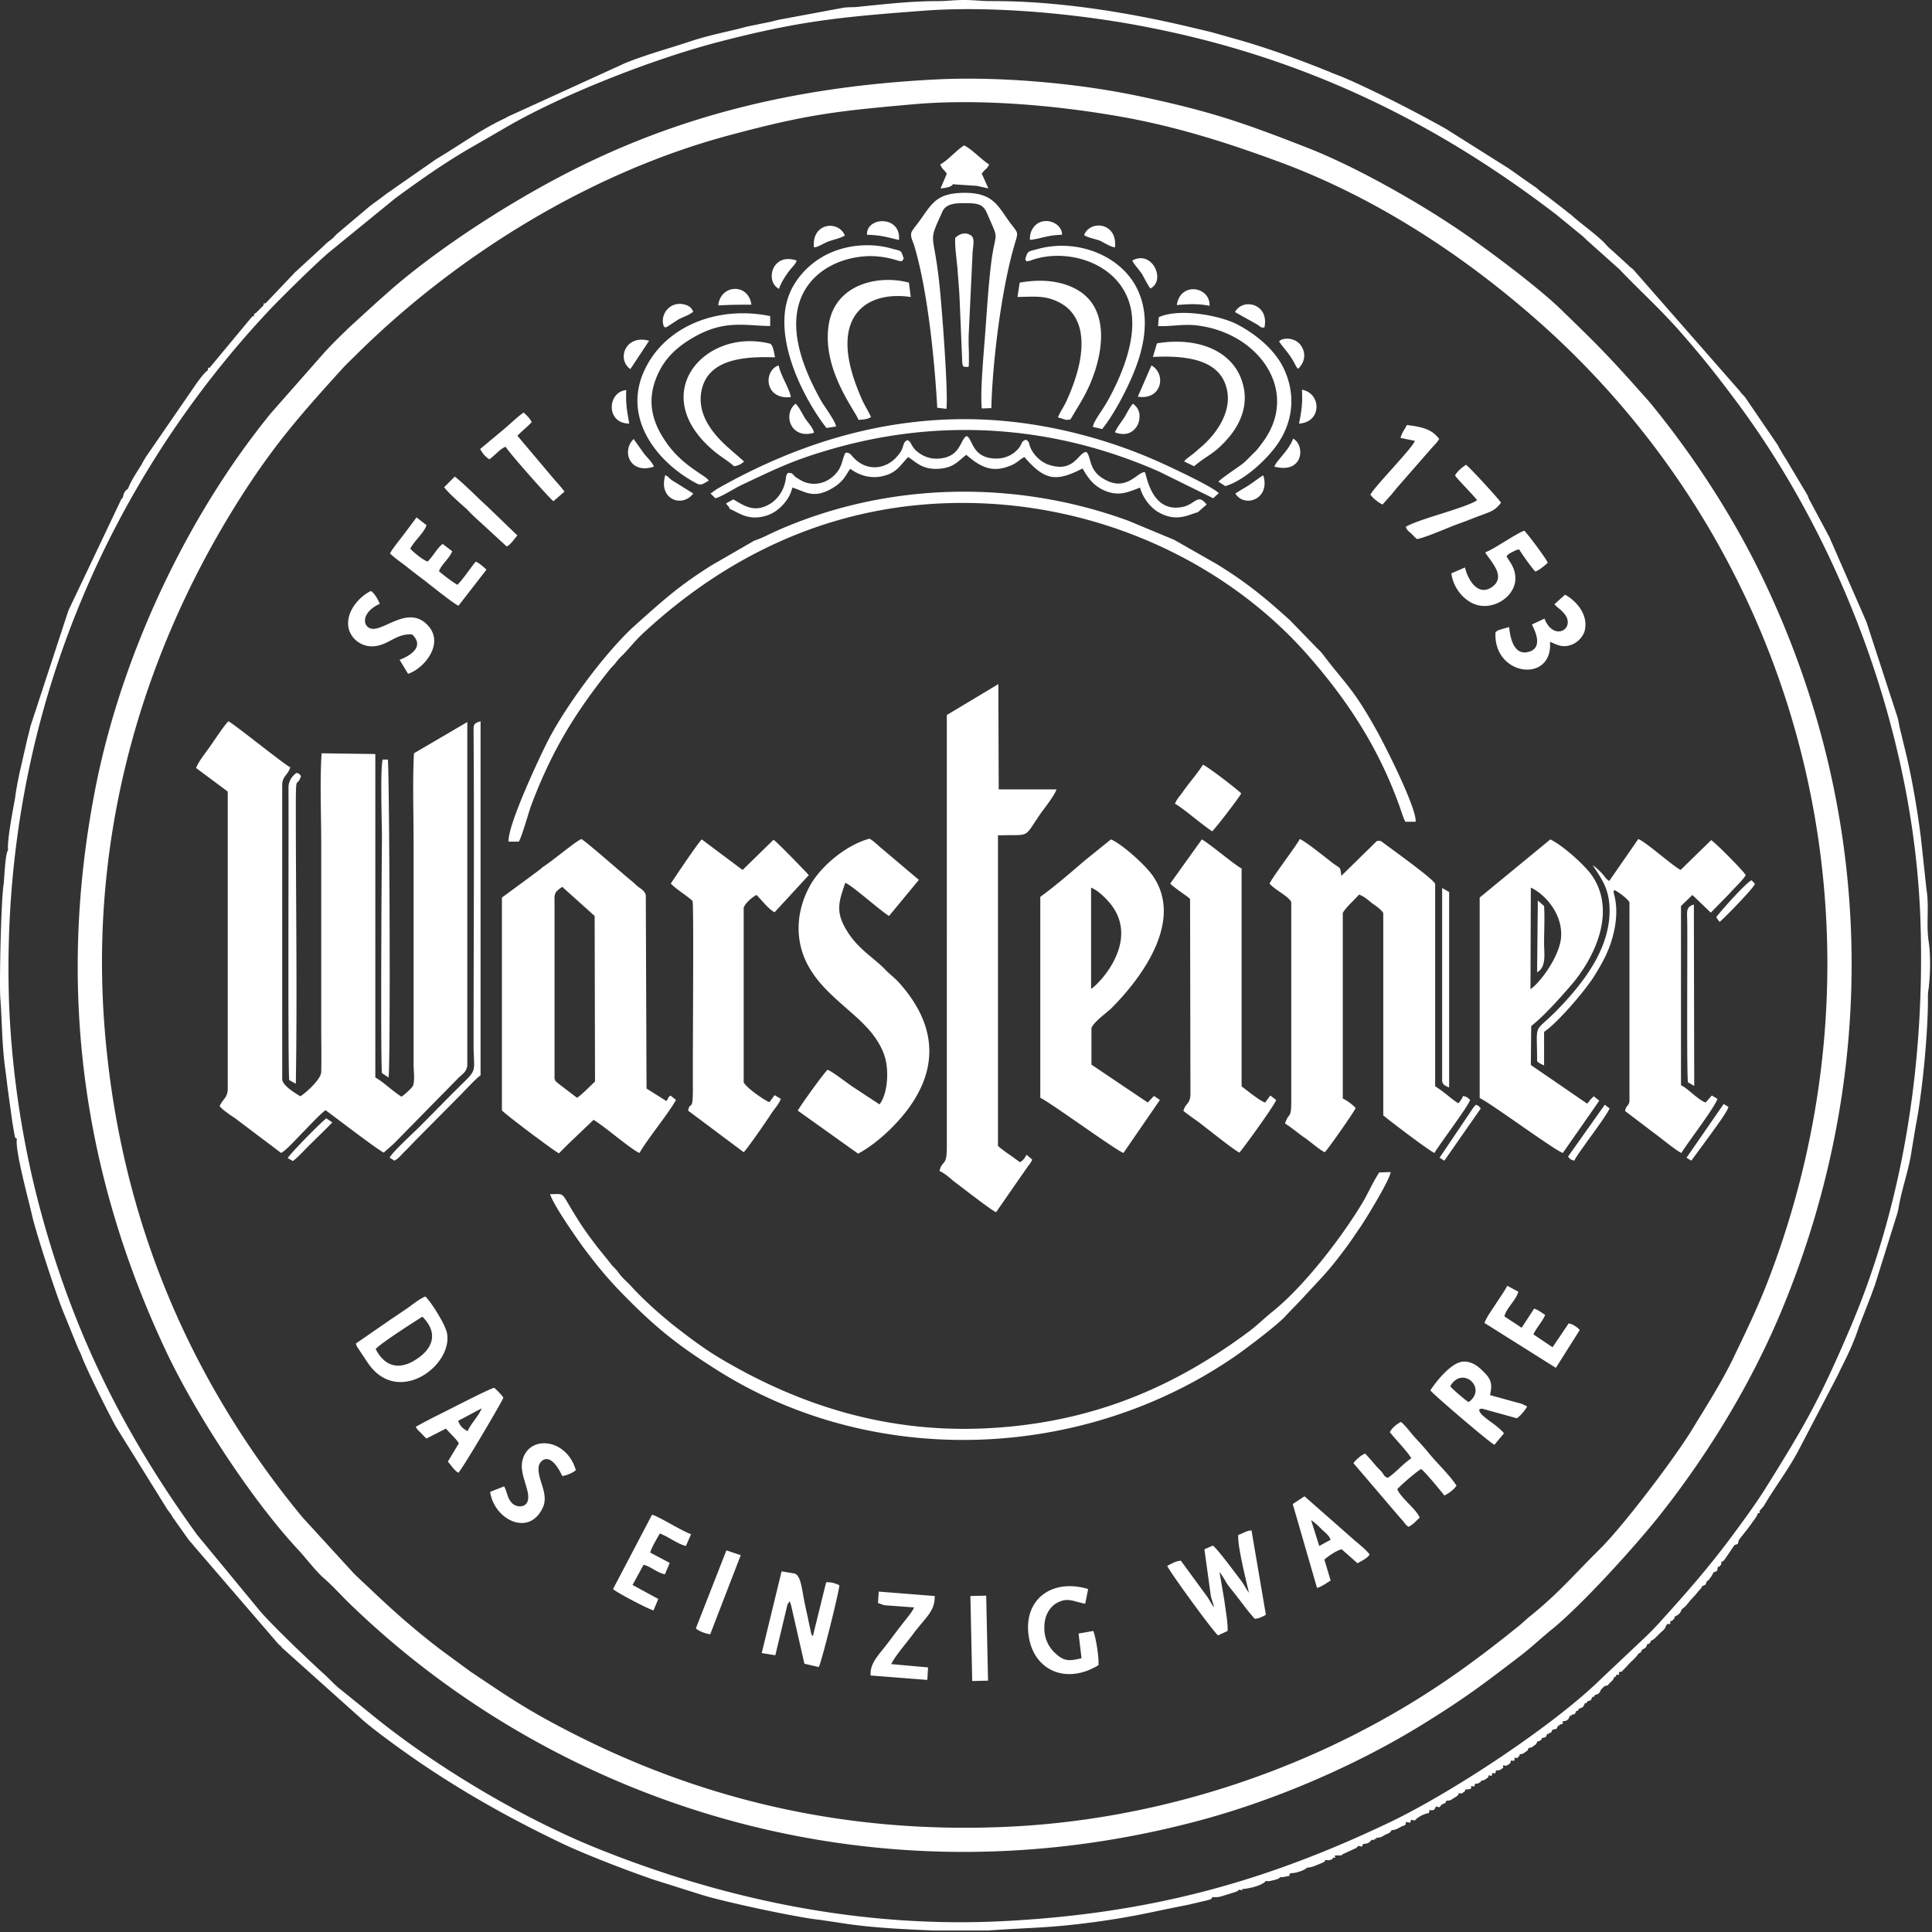 <svg xmlns="http://www.w3.org/2000/svg" viewBox="0 0 525 525" height="525" width="525"><rect x="0" y="0" width="525" height="525" fill="#333333" stroke="none"/><path fill-rule="evenodd" fill="#fff" d="M261.889 0c3 0 4.6.3 7.4.3 17.7-.1 37.1 3 54.3 7.1 2.1.5 4.3 1 6.2 1.5l6 1.7c7.9 2.2 15.6 5 23.2 8 1.1.5 1.9.7 2.9 1.2l2.6 1c1 .4 1.8.8 2.8 1.2 8.8 4 17.2 8.3 25.6 13l16.5 10.4c1.7 1.1 3 2.1 4.6 3.2l3.6 2.5c.5.4.4.4.9.8.8.6 1.5 1.1 2.3 1.7l4.4 3.4c.5.4.6.5 1.1.9.5.4.4.2.9.7 2.8 2.5 5.9 4.6 8.6 7.2.7.7 1.2 1.4 2 2l4.6 4.2.5.5c.4.3.4.3.9.7l29 33.1c.23.346.447.589.665.819l.264.276c.267.281.548.597.87 1.105l8.6 12.6c.2.5.4.8.7 1.3.5.9.8 1.4 1.4 2.3l5.9 9.9c.2.5.3.9.6 1.4l5.4 10.1c.2.5.3.8.6 1.4l9.4 21.5 8.5 26.1c.3 1.2.4 2.2.7 3.3l1.5 6.2c1.7 7 3.2 15.9 4.1 23.1l1.5 13.9c.8 4.8-.1 9.3.6 14.2.5 3.2.5 8 .1 11.8-.034.494-.082.839-.13 1.157l-.046.314c-.067.472-.123.976-.123 1.929.1 9-1.5 25.9-3.3 34.9l-1.1 6.6c-.7 5.2-2.8 10.8-3.6 15.9-.3 1.5-.5 1.9-.9 3.2l-5.5 17.6c-.4 1-.7 1.9-1.1 3l-3.2 8.2c-1.2 3.7-2.8 7.3-4.6 10.8-.5 1-.8 1.7-1.3 2.7l-10.6 20.3c-2.6 4.9-6 9.4-8.9 14.2-.5.8-.2.5-.8 1.2l-.6.7c-.1 0-.1.1-.2.2-.096.528-.008.664.01.685-.009-.006-.114-.073-.51.015-.4 1.2-.8 1.4-2 3.2-.3.4-.4.5-.6.8l-2.6 3.3c-.3 1.4-.1.9-1.2 1.4l-2.5 3.7c-.2.2 0 .1-.4.5-.5.4-.2.1-.6.3-.2 1.2.2.4-.4 1.1-.4.5-.2.1-.6.3-.2 1.3 0 1-1.2 1.5-.2.5-.1.3-.4.8-.1.2-.3.5-.4.6-.6.8-.2.5-1 1-.3 1-.2.9-1.2 1.3-.6 1.1-.7.9-1.4 1.8s-.7.8-1.4 1.6c-1.2 1.2-1.3 1.9-2.8 2.9-.4 1.2-.9 1.5-1.9 2-.2.5.3.1-.4.8l-.11.11c-.643.632-.215.1-.69.29v.8h-.7l-.4.3c-.3 1.2-1.1 1.6-1.9 2.4l-1 1c-.8.7-.4.4-1.3.9-.2.5.1.1-.3.6-.5.5-.1.1-.6.2-.5 1.2-.4 1-1.5 1.6-.2.6.1 0-.3.6-.4.5-.2.2-.6.4-.7 1.1-1.6 1.8-2.6 2.8-.5.6-.8.9-1.3 1.4-.8.8-.4.7-1.5.9l.1.7h-.8c-.1.7.1.4-.5.6-.4.9-.5.9-1.2 1.6-.6.6-.469.637-.872.745l-.193.049c-.113.027-.255.061-.435.106l-.9.9c-.5 1-.5 1.2-1.7 1.5-.7 1.2-.1.4-.7.5-.4 1-.2.9-1.3 1.2-.256.384-.348.563-.378.633l-.007.015c.01-.057-.004-.169-.238-.156l-.077.008c-.4.9-.4 1.2-1.6 1.5-.5.9-.3.5-.7.6-.6 1-.1.8-1.4 1.1.1.5.1.4-.3.1-.4.9-.6 1.6-1.9 1.6l-.1.1c-.3.6.4.5-.3.7l-.7.2c0 .5.1.4-.3.2-.5 1 0 .8-1.4 1.1l-.2.2c-.5.9 0 .5-1 .8 0 .4.1.4-.3.1-.6 1.1-.1.9-1.5 1.2-.2.5.2.2-.5.7-.5.3-.3.1-.7.2-.5.9-.1.6-1 1.2-.5.4-.6.5-1.4.6-.4.8 0 .5-.9 1.1-.1.1-.4.3-.6.4-.5.2-.1.1-.9.2-.2.3.2.3-.5.8-.4.3.5.4-.9.1-.1.6.2.4-.2.9l-.8-.1c-.2.5.1.6-.7 1.1-.7.5-.7.3-1.4.2-.3 1.1.7.1-.6 1.1-.5.3-.9.3-1.4.3 0 .2 0 .5-.2.8l-.8-.1c0 .2 0 .5-.2.8l-.7-.2c-.4.8.1.4-.8 1-.8.5-.4.3-1.3.5-.3.4.4 0-.6.6-.8.4 0 .1-1 .2l-.3.8-.8-.2c-.1.6.2.4-.2.8-.9.2-.5.1-1.4.2-.2.4.2.3-.6.8-.5.4-.4.2-1.2.2-.2.7 0 .3-.5.8l-.014.01-.1.065a10.5 10.5 0 0 1-.686.425c-1 .6-.9.7-2 .7-.6 1.4-.8.2-1.9 1.8l-1-.2c-.5 1.1-.4 1-1.8 1-.1.6.2.3-.2.8-1.3.2-3 1.1-3.7 2l-1.1-.2c0 .1 0 .5-.2.8l-1.1-.2c-.1.2-.1.7-.3.9-1.6.4-2 1.3-3.6 1.3-.7 1-.6.7-1.8 1.3-1.1.6-1 .7-2.4.8-.3.4.9.3-.5.3-.3.4.5.5-.7.2a2.522 2.522 0 0 0-.28.307l-.026.039c-.024.034-.063.07-.294.254-.1.1-.1.2-.2.2 0 0-.1.1-.2.1-.5.2-.6.2-1.4.3l-.3.7-1-.2c-.5.6 0 .1-.6.6l-3.5 1.6c-.3.2-.2.2-.6.4h-1.6c-.222.519.378.598.136.604h-.1c-.107 0-.277-.004-.536-.004-.2.2 0 .4-.8.6-.7.2-.6.1-1.3 0-.3.4.1.4-1.1.9-1.3.5-2.6 1.2-3.9 1.2-.3.3 0 .1-.5.4-1 .6-2.9 1.2-4.1 1.1l-.3.8c-1.3.1-.9.3-2.4.3-.2.2 0 .1-.7.5l-1 .3c-1 .2-1.3.4-2.2.2-.9 1.3-4.9 2.2-6.4 2.2-.2.3.7.5-.9.2-.4.4-.2.3-.9.6l-2.6.8c-1.2.4-2.3.8-3.7.6-.5.7-.1.5-1.5.9l-5.1 1.2c-10.3 2-14.4 3.2-25.5 4.7-12.7 1.7-16.4 1.4-28.9 2.3h-14.5c-7.5-.3-16.2-.7-23.8-1.8l-7.3-1.1c-5.7-.5-26.6-5-32.2-6.8l-13-4.1c-6.5-2.2-18.5-6.8-24.8-9.8-12.4-5.9-24.4-12.5-35.9-20.1-4.9-3.2-14-9.7-18.2-13.3l-22.1-19.8c-.4-.5-.5-.6-1-1l-23-26.7c-.6-.8-1.2-1.3-1.8-2.2l-3.6-5.1c-.5-.6-.4-.7-.9-1.4-.4-.5-.5-.7-.9-1.2l-14.1-22.7c-2.5-4.7-7.1-13.8-9.1-18.7-.4-1.2-.8-1.7-1.3-3l-3.7-9.1c-2.1-5-7.5-21.8-8.5-26.1-1-4.5-4.8-18.2-4.2-21.2-.5-.3-.4.3-.8-1.9-.2-1.1-.2-1.3-.4-2.3l-1.3-9.4c-.2-1.7-.4-3.4-.6-4.8-1-7.2-.9-13.1-1.4-19.7-.059-.797-.087-2.305-.089-4.247v-.858c.007-2.648.055-5.948.136-9.31l.028-1.123c.175-6.737.475-13.462.825-15.462.2-1.6.4-8.3 1.2-9.3-.3-2.7 1.4-11.3 1.9-14.1.3-2.4.7-4.3 1.2-6.8l2.2-9.6c.3-1.1.5-1.9.8-3.2l10.3-31.4 14.4-30.3c.1-.1.2-.1.2-.2l.2-.2c.2-1.2.5-1.8 1.4-2.4.9-2.4 2.5-4.6 3.7-6.6.4-.8.7-1.3 1.2-2.1l13.7-19.9c.9-1.2 2-2.8 3.1-3.6.096-.528.007-.664-.01-.685.008.006.114.073.51-.015l11.3-13.6c.5-.5.1-.3.7-.4.3-.9-.5-.2.6-.9l2-2c.2-.9-.3-.4.6-.6l7.7-8.1c.2-.3.2-.2.5-.5l7.5-6.9c1-1 1.2-1.1 2.2-1.9.8-.6 1.1-1.2 1.9-1.8l8.3-7c1.5-1.2 2.9-2.1 4.4-3.3.9-.7 1.5-1 2.4-1.7l11.5-8c1.794-1.059 3.562-2.178 5.327-3.307l2.118-1.356c3.533-2.258 7.09-4.472 10.855-6.237.6-.3.6-.3 1.1-.6l32-14.6c5.7-2.3 11.7-3.9 17.4-5.8 5.7-1.9 10.6-2.7 15.7-4.1l6.4-1.3c.8-.2 1.8-.5 3-.7l16.7-3.1c1.4-.2 2.2-.1 3.5-.2 7-.7 14.7-1.6 21.8-1.6 3 0 4.6-.3 7.4-.3zm49.5 7.3c-18-3.5-41.4-5.8-60.2-4.4-22.8 1.7-34.1 2.8-56.3 8.6-17.9 4.7-42.6 14.4-57.9 23.4l-10.2 5.9c-6.8 4-13.4 8.7-19.4 13.1l-17.9 14.6c-1.779 1.498-4.807 4.354-7.852 7.318l-.83.81c-3.178 3.107-6.252 6.208-7.818 7.872-39.5 42.1-73.5 106.6-70.5 188.7.8 19.4 3.9 38.8 8.7 56.4 9.1 33.5 22.9 60.6 42.4 87.5l16.5 20c3.3 4.1 14.4 14.6 18.4 18.2.31.289.617.588.922.89l.912.91c.76.754 1.532 1.489 2.366 2.1l8.9 7.2c16.9 13.7 40.6 27.9 61.5 36.2 32.8 13.1 70.3 21.6 110.5 19.4 38.7-2.1 69.5-10.4 103.4-26.5 17-8 45.2-26.6 58.1-39.3l12.4-11.7c1.5-1.5 2.7-2.7 4.1-4.3 6.7-7.4 12.4-13.9 18.4-21.9 3.2-4.3 7.4-10 10.1-14.4 10.5-16.8 14.5-23.9 22.5-42.6 14-32.6 20.5-70.6 19.3-110.2-1.5-51.7-22-105-51.1-143.4-5.4-7.2-8.9-11.5-14.6-18-6.1-6.8-10.6-10.7-16.1-16.5l-8.5-7.6c-.8-.7-1.2-1.2-2.1-1.9l-6.6-5.4c-33.3-25.5-69-42.8-111.5-51zm-57.3 14.3c17.5-.9 38.7 1 55.3 4.5 19.4 4.1 28.1 7.1 46 14.1 12.5 4.9 28.3 13.8 39.3 21.1 6.9 4.5 23 16.4 29.7 23 9.7 9.4 12.9 12.6 22.2 23.1 1.3 1.4 2.2 2.5 3.4 4 11.1 13.8 21.4 29.8 29.1 45.9 30.2 62.9 32 133.5 5.3 198.2-8.5 20.6-20.5 40.1-33.8 56.8-6.4 8-20.9 24.1-29.3 30.8-.84.69-1.644 1.38-2.44 2.07l-1.585 1.38c-1.325 1.15-2.675 2.3-4.175 3.45-10.2 7.8-14.9 11.4-26.7 18.7-18.5 11.4-41.6 21.3-63.5 26.8-88.7 22.6-172.4-6.5-226.9-58.8-3.1-2.9-4.7-4.9-7.6-7.5-2.5-2.1-4.9-5.4-7.2-7.9-12.9-13.8-28.3-37.6-36.1-54.2-22.5-47.8-29.7-98.4-19.3-152.2 6.9-35.9 24.6-74.2 47.9-102.7l14-15.9c2.5-2.8 4.8-5 7.5-7.6l7.9-7.2c1.4-1.2 2.6-2.3 4.1-3.6 14.1-12 33.7-24.4 50.1-32.5 30.5-15.1 61.9-22 96.8-23.8zm49.3 9.9c-16.9-2.9-37.2-4.7-54.8-3.2-21.5 1.9-29.3 2.8-50.2 8.4-37.9 10.1-74.2 32.6-101.5 59.6-1.3 1.3-2.5 2.4-3.7 3.7-11.6 12.8-19 21.1-28.9 36.9-25.3 40.5-39.4 88.3-36.1 139.2 3.5 52.6 22.4 97.8 53.9 136.1l14 15.3c1.3 1.3 2.4 2.3 3.8 3.6 6.7 6.4 12.2 11.3 19.6 17l8.3 6.1c10.3 6.9 15.3 10.4 27.4 16.6 36.5 18.7 76.3 27.9 120.7 25.5 34.2-1.9 65.9-11.6 92.1-24.9 17.1-8.7 30-17.7 43.9-28.9 1.5-1.1 2.6-2.3 4-3.4 7.7-6.2 12-11.4 18.8-18.1 6.5-6.4 20.8-25.3 25.4-33 3.6-5.9 7.5-12 10.7-18.5 3.3-6.9 6.3-13 9.2-20.3 35.9-91.8 12.3-194-59.2-259.4-20.7-18.8-45.1-35.2-71.8-45.3-14.5-5.4-29.2-10.2-45.6-13zm-35.4 402.1l.5 23.1-4.3.1-.5-23.1 4.3-.1zm-29.2-1.1l15.2 1.2c.1 3.9-2.1 5.5-5.4 9.7-1.7 2.4-5.4 6.6-6.4 8.8l10 .9-.2 3.4-15.4-1.2c-.3-3.6 2.6-5.9 5.4-9.8 1.2-1.6 2.1-2.8 3.2-4.2 1-1.3 2.6-3.1 3.2-4.5l-8.1-.6-1.7-.6.1-1.6.1-1.5zm40.8 12.4c-1.7-10.1 6.1-16.1 16.1-13.1l-.8 4c-3.3-.6-4.8-1.9-7.9-.1-1.8 1.1-3.2 3.4-3.2 6.4-.1 3 1.1 5.3 2.7 6.9 2.5 2.4 3.8 2.5 7.4 1.6l-.8-6.7 4-.7c.7 1.7 1.6 7.3 1.4 9.3-8.7 5.3-17.4 1.5-18.9-7.6zm-67.2-17.9l3.6.6c1.8.8 1.9 4.6 2.8 8.6.3 1.5.6 2.7.9 4.2l.7 3.3c.236.71.263.755.307.756h.023c.03 0 .074.017.17.144l3.6-14.6c1-.2 2.8.3 3.6.8-.05.937-1.242 6.081-2.522 11.187l-.214.85c-1.25 4.947-2.529 9.636-2.864 10.163l-3.9-.9-3.6-15.8-.4-1.2-.6.9-3.3 13.8-3.7-.6 5.4-22.2zm127.495-11.107l.205.007 3.9 22.9c-.9.5-1.8 1-3 1.1-1.7-1.8-3.3-4.1-4.9-6.1-.8-1.1-1.7-2.1-2.5-3.2-.7-1.1-1.4-2.5-2.2-3.4l1.3 7.6c.3 2.4 1 6.1.9 8.4l-2.6 1.2c-.616-.474-3.655-4.448-6.726-8.638l-.512-.7-.51-.7c-3.048-4.197-5.863-8.246-6.052-8.862 1.2-.6 2.3-1.3 3.7-1.4l6.8 9.3c.8 1 1.5 2.5 2.2 3.4-.2-1.2-.7-2.2-.9-3.4l-1.7-12.4 2.3-1c1.5 1.2 5.8 7.1 7.5 9.3.9 1.1 1.5 2.5 2.3 3.5-.7-3-3.2-12.9-2.9-15.7.32-.107.654-.249.991-.398l.506-.226c.759-.336 1.503-.636 2.103-.576zM197.389 421.3l3.9 1.3-8.3 21.5c-1.3-.2-3-.8-3.9-1.6l8.3-21.2zm-20.2-9.7c2.1.6 7.8 4.3 10.6 5.3l-1.4 3.2c-2.4-.6-4.7-2.5-7.1-3.4-.8 1.5-2.2 3.7-2.6 5.2l5.3 2.8-1.3 3.1c-2.3-.5-3.6-2-5.8-2.6l-3 5.5 7 3.8-1.3 3.1c-1.4-.3-10.3-5-11-5.8zm177.3-5l13.4 11.8c1.5 1.3 3.1 2.5 4.3 4-.6 1-1.9 1.6-3.3 2.4l-4.3-3.8c-1.4.3-3.7 1.9-4.7 2.8l1.7 5.7c-1 .6-2.5 1.7-3.7 2l-6.6-22.8 3.2-2.1zm1.8 6.5l2.2 7 3.1-1.7c-.5-1.3-1.5-1.9-2.5-2.9-.7-.7-1.8-1.8-2.8-2.4zm24.4-26.7c1.2.9 2.6 2.9 3.7 4.1 1.2 1.3 2.6 2.8 3.9 4.4 2.2 2.7 5.7 6 7.5 8.8-.7 1.1-2.1 2.1-3.3 2.7-.9-1.2-5.2-6.4-6.3-7.2-1.1.5-5.8 4.6-6.5 5.5 1.2 2.6 5.1 5.3 6.1 7.7-1.2 1.1-1.6 1.7-3 2.5-1-.6-1.1-1.2-2-2.1-.8-.9-1.2-1.4-1.9-2.2l-11.1-13c.6-.9 2.2-2.3 3.2-2.6 1.1 1.2 1.9 2.1 2.9 3.3.6.7 1 1 1.5 1.6 1 1.2.5 1.1 1.7 1.7 2.2-1.4 4.2-3.9 6.4-5.3-.362-.776-1.527-2.167-2.76-3.579l-.496-.564c-.992-1.125-1.965-2.212-2.544-2.957.5-1.2 2-2.3 3-2.8zm-238.7 10.4c1.7-6.9 11.9-6.1 14.5 2.7-.8.7-2.4 1.4-3.7 1.6-3.4-7.3-6.2-4.1-6.4-2.6-.5 3.5 2.9 7.4 1.1 11.2-3.7 8-13.2 3.3-14.3-4.3l3.8-1.5c.9 1.7.8 3 2 4.4 1.2 1.4 3.8 1.5 4.4-.4.9-2.8-2.4-7.2-1.4-11.1zm-7.7-19.7c.6.5 2 1.9 2.5 2.7-.3 1-10.5 18.3-12.2 20.4-1.1-.5-2-2.1-2.9-3l3-5c-.7-1.2-2.6-2.9-3.5-4l-5.3 2.7c-.6-.5-.8-.8-1.4-1.4-.8-.8-1-.9-1.5-1.7.1-.1.2-.3.2-.2l2.2-1.2c1-.5 1.7-.9 2.7-1.4 1.585-.77 4.605-2.319 7.64-3.849l.758-.381c3.406-1.711 6.681-3.313 7.802-3.67zm263.4-7.1c2.6-.1 4.4 1.7 5.6 2.9 1.9 1.9 2.3 3.2 1.6 6.2l7.6 2.1c.4.1.9.2 1.3.4l1.2.6c-.6 1.1-1.9 2.6-2.8 3.2l-9.4-2.6c-.6 0-.5.1-.8.2-.2 1 1.7 2.3 3 3.3.9.6 3.1 2.3 3.7 3.2l-2.6 3.1c-.592-.247-4.716-3.635-8.801-7.113l-.645-.55c-3.964-3.386-7.714-6.705-7.954-7.137 1.5-2.3 5.7-7.7 9-7.8zm-19.8-51.5c-.1 1.9-6.7 12.7-8 14.6-1.6 2.3-3 4.5-4.7 6.7-4.4 5.9-6.2 7.5-10.7 12.4-1.8 2-3.6 3.7-5.6 5.9-2.8 2.7-9.5 7.8-12.9 10.2-41.3 28.7-98.6 31.2-141.6 3.7-10.9-6.9-16.7-11.7-25.4-20.6-4-4.1-7.1-7.9-10.6-12.6-1.8-2.5-8-11.3-8.9-14.3 4.4 0 2.6-.9 7.3 6.5 1.4 2.3 2.9 4.4 4.5 6.5 1.7 2.3 3.3 4.1 4.9 6.2.5.6.8.8 1.3 1.4.5.5.7 1 1.2 1.5.7.9 2.1 2.1 2.8 2.9 3.2 3.5 7.4 7.3 11.5 10.6 4.1 3.2 8.4 6.5 13.2 9.3 21.2 12.5 44.2 19.7 70.1 18.8 30.2-1.1 53.2-11.5 73.4-26.6 2.2-1.7 4-3.5 6-5.1 8.9-7.1 19.5-21 25.1-30.6 1.2-2.2 2.5-5 4-7.3zm-247 64.2l-6.4 3.4c.5 1.3 1.2 2.1 2.6 2.8.8-2 3-4.1 3.8-6.2zm268.2-1.7c5.2-3.7-1.7-10.1-5-4.3.5.7 4.1 3.8 5 4.3zm-283.5-28.7c1.4 1.3 5.5 7.6 5.9 10.1 1.5 8.9-13.7 20-21.7 7.7l-2.4-3.6c-.6-.8-.5-1-.7-1.4l9.4-6.5c1.7-1.1 3.1-2.1 4.6-3.1 1.7-1.2 3.2-2.5 4.9-3.2zm294-2.9l3 1.6c-.6 2.3-3.2 4.4-3.8 6.7l4.7 3.1 3.4-5.2c1.2.4 2 1.1 3 1.7-.8 1.9-2.4 3.5-3.2 5.3l5.2 3.5 4.4-6.5c1.3.3 2.2 1 3 1.8l-6.5 10.3-19.4-12.2c.5-1.5 2.2-3.8 3.1-5.2 1-1.6 2.2-3.2 3.1-4.9zm-294.8 8.4c-.344.196-3.173 1.986-6.082 3.921l-.623.417c-2.804 1.88-5.521 3.799-5.995 4.462 2.3 4.5 6.2 6.1 11.3 2.6 4.2-2.8 5.8-7 1.4-11.4zm156.5-171.9l.1 28.6h15.7c-.5 1.6-3.1 4.9-4.2 6.4-5 7.2-2.5 5.8-11.7 6.1v84.4c.9.8 1.9 1.5 3 2.3 1 .6 2 1.5 3 2.1.9-.5 1.2-1.1 1.8-2l1.5 1.3c-.3.7-.1.3-.6 1.1l-.6.8-3.7 5.3c-1.7 2.5-3.2 4.6-4.9 7.1-1.2-.4-9.2-6.7-11.5-8.4-1.2-1-2.5-2.2-3.9-2.8.8-3.2 2-1 2-6.5V194.3l14-8.4zm-182.6 118l1.6 1.1c-1.7 1.8-3.5 3.5-5.3 5.3-1.5 1.4-4 4.2-5.4 5.2l-1.4-.8c.325-.604 2.417-2.867 4.656-5.169l.519-.531.52-.528c2.245-2.275 4.387-4.34 4.805-4.572zm347.4-3.7l1.3 1c-.451 1.082-2.265 3.67-4.203 6.368l-.762 1.058c-2.119 2.939-4.194 5.794-4.635 6.774-1.2-.4-1-.3-1.7-1.1l10-14.1zM130.589 196v96.2c-1.6 1.2-4.1 4-5.7 5.6l-11.7 11.8c-1.2 1.2-1.8 1.9-2.8 2.9-1.4 1.3-1.9 2.2-3.2 2.9l-1.3-.8c.7-1.6 7.1-7.3 8.7-9 3-3 5.8-5.9 8.8-8.9 6.6-6.6 5.4-4.4 5.3-12.4 0-28.2.2-57.1 0-85.2v-.39c-.004-1.849.025-2.148 1.9-2.71zm337.8 104l1.3.8c-.4 1.5-3.7 5.8-4.8 7.4l-5.3 7.2-1.3-.8 10.1-14.6zm-67.3.2c.9.4.7.3 1.3 1l-9.9 14.2-1.3-.8 9.1-13.5c.1-.1.2-.3.3-.4.4-.5.2-.2.5-.5zm-164.8-72.3c1.4.8 2.3 1.9 3.6 2.9l9.8 8.3-8.1 9.8c-1.25-.75-3.75-2.825-6.175-4.8l-.63-.512c-2.193-1.778-4.228-3.368-5.095-3.688-1.4 4.3-2.8 7.3-.1 12.1 2.254 4.073 5.038 6.294 7.773 8.588l.683.576a39.38 39.38 0 0 1 2.344 2.136c1.4 1.5 2.5 2.2 3.8 3.6 8.8 9.7 11.4 20.7 4.1 32.2-3.2 5.2-9.5 11.4-15.1 14.4l-16.4-11.7c.366-.688 1.868-2.866 3.492-5.122l.445-.615c1.788-2.463 3.613-4.863 4.163-5.363 1.5.6 5.4 3.7 7.1 4.8l7 4.6c2.1-2.6 2.6-8.5 1.6-12.4-1-3.8-3.6-7.1-5.6-9.1-4.2-4.4-10.7-8.7-14.5-14.7-4.6-7.1-4.5-15.6-.5-23 2.7-5.1 9.6-11.2 16.3-13zm-78.3.1c1.8 1.1 10.6 8.9 13.4 11.2.9.7 1.3 1.2 2.2 1.9.9.6 1.6 1.1 1.9 2.1l.2 52.6 5.4 3.4c.7-.9.2-.8 1.1-1.5l1.5 1.2c-2.1 3.8-7.9 10.8-9.9 14.4-2-.7-9.6-7.3-12.5-9l-6.9 6.6-2.5 2.5c-.437-.146-4.06-2.769-7.692-5.497l-.64-.482c-3.624-2.732-7.071-5.43-7.168-5.721v-57.8l8.3-6.1c.9-.7 2.1-1.5 2.8-2.2.966-.57 2.78-1.97 4.655-3.42l.626-.484c2.192-1.693 4.348-3.337 5.219-3.696zm263.3.1c3.3 1.6 9.2 6.8 11.3 9.8 6.7 9.7.9 22.3-5.9 30.1-2.7 3.1-7.3 8.3-10.6 10.8l-.1 10.6 15.3 10.5c.5-.5.5-.6.9-1.1l.9-.9 1.5 1.2-9.9 14.2c-.97-.277-5.326-3.26-9.982-6.489l-.778-.54c-5.2-3.61-10.558-7.358-11.84-7.871v-54.5zm-119.4 0c2.9 1.2 9.2 6.8 11.3 9.8 8.6 12.2-2.8 27.7-11.3 36.2-1.3 1.2-4.8 3.7-5.3 5.3v9.9l15.3 10.3 1.7-1.8 1.6 1.1-9.9 14.4c-1.32-.528-6.567-4.175-11.742-7.767l-.816-.566c-4.343-3.013-8.487-5.867-10.042-6.667v-54.6c3.9-2.8 8.3-6.6 12-9.8zm143.3-.1c2.1.8 9.2 7.2 11.5 8.4l8.3-8.1c.557.343 2.216 1.898 3.993 3.666l.51.51.512.516c2.042 2.071 3.993 4.171 4.385 4.808-.7 1.3-3.1 3.5-4.6 5.2l-4.9 5-5-4.8-3.1 3v48.7c2.1 1 4.5 3.9 6.7 4.7l1.5-1.7c0-.1.1-.1.2-.2l1.5.9c-.7 2.3-7.8 11.5-9.8 14.7-1.4-.6-6.1-4.5-7.8-5.7l-7.5-5.7c.4-1.8 1-1.2 1.2-2.7v-54c-.5-1-3-2.8-4-3.3-.2.1-.3.2-.3.2v.4c0 .5 1.8 4.6-.3 12.2-1.1 4-2.8 7-4.7 10.1-2.5 4.2-10.4 13.3-13.9 15.6v9.1c-.8-.3-1.3-.6-1.9-1.1 0-10.818-1.106-7.409 4.91-13.38l.437-.438a83.076 83.076 0 0 0 3.153-3.382c5.5-6.2 11.2-14.4 11.2-23.7 0-6-2.2-8.7-4.6-12.4.9.6 1.6 1.3 2.3 2 1 1 1 1.5 2.2 2.3zm-383.1-32c1.087.634 4.31 3.117 7.659 5.707l.694.537c3.82 2.955 7.622 5.895 8.447 6.256-.6 2.1-2.2 2.4-2.2 4.8v79.9c0 1.8 3.5 3.8 4.9 4.7.6-.2 5.6-4.3 5.7-6.6.1-4 0-8.3 0-12.4v-49.7c0-7.8-.4-16.9.1-24.5l14.6.2v87.9c2.2 1.2 4.8 3.8 7.1 5.2.6-.3 2.8-2.3 3.1-2.9.6-1.2.2-4.3.2-5.8v-60.4c0-7.9-.3-16.4.1-24.2l14.5-8.5v93c0 1.5-.788 2.269-1.603 2.981l-.272.237c-.18.157-.359.315-.525.482l-17.3 17.6c-.9.9-1.9 1.7-3 2.7-.619-.206-4.11-2.752-7.701-5.43l-.654-.489-.652-.487c-2.926-2.192-5.696-4.292-6.793-5.094-1.1.6-4.9 4.7-6.1 5.9-1.3 1.3-4.7 5.1-6 5.7l-12.6-9.5c-1.1-.7-3.3-2.2-4.1-3.2.7-1.8 2.2-2.3 2.2-4.7v-80.8l-8.6-6.4c.6-1.8 3.2-4.9 4.3-6.6.7-1 3.7-5.5 4.5-6.1zm291.1 32c1.6.6 7.2 5.2 9.2 6.7 1.9 1.4 1.8.7 2.1 3.3l9.7-9.5h1c1.4 1.1 14.5 10.4 14.8 11.7v55c2.2 1.3 4.2 3.3 6.3 4.6.7-.8.9-1.1 1.3-2 1.3.4 1 .3 1.9 1.1-.25.85-2.25 3.75-4.4 6.788l-.463.652c-2.008 2.83-4.048 5.66-4.837 6.96-.786-.344-3.716-2.447-6.709-4.676l-.665-.497c-2.88-2.156-5.675-4.318-6.526-5.027v-55c-.7-1.1-2-1.9-3.1-2.7-1.1-.9-2.2-1.9-3.5-2.3-1 1.2-3.8 3.7-4.4 5v50.4c1.2.6 2.6 1.6 3.5 2.6-.284.615-1.998 3.173-3.81 5.775l-.42.6c-1.89 2.697-3.777 5.281-4.17 5.625-1.5-.7-3.7-2.7-5.4-3.9-.6-.4-1.2-.844-1.8-1.3l-1.2-.916c-.8-.607-1.6-1.195-2.4-1.684 1.1-3.3 1.7-1 1.7-6.2v-54c-.522-.94-1.697-1.77-2.915-2.604l-.61-.419c-.91-.63-1.788-1.273-2.375-1.977 1-2.1 7.4-10.4 8.2-12.1zm-26.6.1c1.082.612 3.05 2.131 5.06 3.694l.754.587c2.007 1.56 3.95 3.054 4.986 3.619v59.2c1.2.9 5 4 6.4 4.4l1.4-1.9 1.6 1.2c-.19.667-2.331 3.828-4.586 7.01l-.452.636c-2.338 3.28-4.667 6.408-4.962 6.654-1.8-.9-8.8-6.6-11.5-8.6-1.3-.9-2.4-1.7-3.7-2.7.5-2.2 1.9-1.8 1.9-4.7l-.1-52.9c-.3-.5-4.3-3-5.4-4.2zm-135.9 0l11.1 8.3 8.4-8.2c.317.176 1.47 1.275 2.876 2.675l.478.477c.404.405.823.829 1.244 1.257l.506.515c2.021 2.063 3.978 4.111 4.496 4.676l-9.3 10.1c-1.5-.7-3.7-3.5-4.9-4.7-1.1.5-3.2 2.3-3.5 3.5V294c.2 1.2 5.7 5.1 7 5.5l1.4-1.9 1.7 1c-.7 1.7-1.6 2.5-2.6 4-1.2 1.9-6.6 9.7-7.5 10.5l-15.1-11.3c.224-1.081.461-1.259.671-1.404l.085-.06c.311-.234.544-.675.544-4.536-.01-.81-.015-1.96-.016-3.375v-1.82c.007-7.91.09-21.453.097-31.77v-2.456c-.004-6.553-.05-11.315-.181-11.579-1.9-1.7-4.4-3.1-5.9-4.7.3-.5 7.4-11.1 8.4-12zm-37.9 12.9c-2.4 1.6-2.1 1.9-2.1 4.9v47.3c.4.6-.3.2 1.5 1.6l4.6 3.5c1-.5 3.9-3.5 4.9-4.4l-.1-45zm239.1.3l1.9 1.1v53.1c-.5-.2-.7-.3-1.1-.5-1-.8-.5-.7-.8-1.1v-52.6zm68.4 4.5l.1 49.3-1.7-1c-.156-.936-.206-6.815-.214-14.007l-.001-1.117v-2.283c0-1.348.002-2.72.004-4.096l.002-1.18.002-1.177.003-1.174c.01-4.488.022-8.817.025-12.244v-2.098a311.394 311.394 0 0 0-.021-4.124c0-2.8-.5-4.1 1.8-4.8zM80.589 210c.9.4.5 0 1.2.9-.435 1.305-.739 1.48-.95 1.654l-.041.036c-.334.302-.41.824-.41 7.01 0 24.6.4 50.8 0 74.9l-1.8-1c-.155-1.716-.205-12.65-.213-25.948l-.001-2.064v-4.218c.002-12.798.032-26.714.036-36.36v-3.757c-.001-3.249-.007-5.739-.021-7.153 0-1.9 1.2-3.3 2.2-4zm24.8-3.6c.248.682.496 31.847.505 56.602v3.544c-.008 13.575-.095 24.539-.305 26.254l-1.8-1.2c-.144-1.512-.197-9.076-.202-18.55v-2.406c0-2.712.005-5.544.012-8.409l.005-1.722c.039-14.08.136-28.501.185-32.813 0-3.6-.5-18.9.2-21.3zm310.6 34.8l-.1 27.6c2.8-1.9 7.8-8.9 8.3-13.9.6-6.6-4.5-12-8.2-13.7zm-119.5 0v27.5c1.5-.7 13.1-12.1 5.8-22.4-1.3-1.8-3.8-4.3-5.8-5.1zm121.4 3.5l1.7 1.5c.2 3.2 0 6.8 0 10.1 0 .516.024 1.062.046 1.619l.018.48c.082 2.325.02 4.733-1.964 5.801l.2-19.5zm58.1-5.5l.9 1c-.4 1.2-9 10-9.6 10.3-.4-.5-.6-.7-.9-1.3 1.1-1.5 8.2-9.5 9.6-10zm-264.6-95.1c30-13.2 64.6-13.8 95.2-2.6l12.5 5.2 11.4 6.5c7.9 4.8 13.4 9.3 20.1 15.4l6.6 6.8c.8.9 1.3 1.2 2.2 2.3 6.1 8.1 8.2 9.1 14.7 20.8.97 1.72 3.206 6.03 5.376 10.626l.433.923c2.586 5.55 4.95 11.292 4.79 13.251h-2.8c-.6-1.1-1.3-3.5-1.8-4.8-5.7-15.7-14.2-28.6-25-40.8-22.3-25.2-57.8-41.9-96.5-41-35.1.8-62.6 15.9-83.2 34.8-3 2.7-4.6 5-6.4 6.7-1 1-.9.9-1.6 1.8-.5.7-1.1 1.2-1.6 1.8-9.6 12-15.9 22.3-21.5 37.2-.8 2.3-2.4 8.1-3.3 9.7h-2.8c-.102-2.318 1.997-8.033 4.386-13.686l.424-.997c2.131-4.97 4.4-9.735 5.49-11.917 4.6-9.4 15.9-24.8 24-32.1 7.4-6.6 11.8-10.7 20.9-16.4l11.6-6.7c2-.6 4.3-1.9 6.4-2.8zm115.5 63.7c1.3.5 9.6 6.9 10.4 7.8-.288.575-1.884 2.757-3.579 4.973l-.443.578c-1.703 2.21-3.399 4.318-3.878 4.749-1.216-.797-2.802-2.033-4.395-3.289l-.735-.58c-1.953-1.54-3.835-3.012-4.97-3.631.5-1.3 1.2-1.9 1.9-2.9 1.7-2.5 3.9-4.9 5.7-7.7zm-226.1-47.2c1 .6 2 2.4 2.4 3.5-4.7 2.1-4.8 5.7-2.7 6.6 3.4 1.5 10.5-6.9 16-.5 4.2 4.9-1.3 11.5-5.6 12.9l-2.3-3.8c2.9-1.1 6.9-3.6 3.4-6.9-4.3-.3-6.3 2.8-10.2 3.2-3.8.4-7.2-2.5-7.2-6.2 0-4.1 3.6-7.6 6.2-8.8zm324.5 1c2.6 1.4 6.3 5 5.4 9.5-.3 1.7-1.9 3.4-3.4 4-2.7 1.1-4.1.1-6.1-.7.9 11.4-15.5 9.4-14.8-2.6.7-.6.7-.5 1.9-.9.7-.2 1.1-.3 1.8-.5.3 3.2 1.4 7.6 5 6.8 5-1 1.3-7.1 1.2-7.5l3.4-1.6c2.4 6.1 8.1 3.1 5.8-.8-.4-.6-1-1.2-1.4-1.6-.3-.2-.5-.4-.9-.7l-.8-.8zm-11.1-17.4c.9.8 5.9 7.5 6.4 8.7-.8.8-2.4 2.1-3.4 2.4-1.5-1.7-3.2-4.2-4.4-6-.8.1-1.2.4-1.8.7-.4.2-.7.3-.9.5-.9.7-.3.2-.7.7.166.283.344.561.525.84l.272.42c.815 1.271 1.603 2.64 1.603 4.74 0 4.3-4.7 8-9.4 7.4-4-.5-7.5-4.6-8-8.8l3.7-1.6c.8 3.4 3.6 8.1 7.5 5.2 3.8-2.9-.7-7-2-9.3 1.4-.5 3.9-2.1 5.4-3 1.3-.8 3.9-2.4 5.2-2.9zm-301-3.6l2.7 2.1c-.24.909-1.05 1.978-1.93 3.053l-.483.587c-.808.976-1.596 1.934-1.987 2.76.8.9 3.3 3 4.7 3.5.525-.487 1.036-1.144 1.543-1.826l.507-.686c.675-.913 1.35-1.788 2.05-2.288l2.6 2c-.8 2-2.8 3.4-3.6 5.4.8.8 4 3.2 5 3.7 1.5-1.4 3.4-4.4 5-6.3.9.4 2.2 1.5 2.9 2.2l-7.6 9.8c-.718-.308-2.698-1.773-4.7-3.316l-.6-.464c-1.695-1.315-3.316-2.61-4.1-3.22-1.6-1.2-3.2-2.4-4.8-3.7-1.4-1.1-3.2-2.3-4.4-3.5.4-1 2.8-3.9 3.6-5 1.3-1.7 2.4-3.2 3.6-4.8zm10.4-11.1c3 2.4 5.7 5.3 8.7 8l8.3 8c-.9 1-1.7 2.4-2.9 3l-8.7-8c-.8-.7-1.5-1.5-2.2-2.2-1.6-1.4-5-4.4-6.1-5.9zm274.8-3.2c1 .7 8.8 9.2 9.5 10.3-1.6 2.1-2.7 2.4-5.1 3.3-2 .7-3.8 1.5-5.8 2.2-3.5 1.2-8.5 3.6-11.9 4.4-.7-.5-1-1-1.7-1.6-.9-.8-.9-.7-1.4-1.7.65-.5 2.575-1.25 4.587-1.95l.712-.244c1.78-.604 3.518-1.141 4.4-1.406 2.1-.7 8.4-2.6 9.7-3.7a54.825 54.825 0 0 0-1.982-2.235l-.48-.515c-1.521-1.628-3.03-3.19-3.537-3.95.6-1.1 1.9-2.2 3-2.9zm-135.7-7.8c.486.229.808.808 1.168 1.524l.137.275c.884 1.773 2.12 4.165 6.395 4.301 2.1.1 3.9-.6 5.2-1.6 2.6-2.1 1.5-3 3.2-3.5 1 .5.7.9 1.3 2.3.3.7.8 1.4 1.3 2 1 1.1 2.3 2.2 4.3 2.7 6.3 1.7 7.3-3.5 9.5-3.7 1.6 1.5.3 5.4 5.8 7.9 5.4 2.5 8.2-2.5 10.1-2.4.5.6 1.7 11.4 10.5 9.4 3.3-.8 3.9-3.7 6.3-.6l-2.4 2.1c-2.4.6-5.6 2.7-10.3.2-2.4-1.2-4.6-4-5.4-6.9-3.4 1.3-5.9 2.5-9.9.7-2.8-1.3-4.3-3.4-5.7-5.9-6.9 3.5-10.1 3.6-15.8-3.1-1.3.6-1.7 1.4-3.5 2.2-5.6 2.5-9 0-12.3-2.8-2.1 1.5-3.3 3.6-7.7 3.8-3.288.153-4.998-.98-6.604-2.149l-.37-.27a21.607 21.607 0 0 0-1.126-.781c-2 2-3 4.2-6.6 5.1-3.7 1-7-.3-9.1-1.9-1.1 1.1-1.5 3.7-6.1 5.9-4.4 2.1-6.5.1-9.7-.8-.6 3.1-3.5 6.3-6.4 7.4-5.4 2-8.2-.7-10.6-1.6-.3-.9-.4-.6-1-1.5l2-1.1.37.219c2.77 1.651 5.513 3.47 9.63.981 2.1-1.3 3.6-3.6 4.1-6 .3-1.2 0-1.4.7-2.4 1.5 0 1.1.3 2.2 1.2.5.3 1.4.9 2.1 1.2 3.6 1.5 7.5-.1 9.5-3.2 1-1.5 1.2-3.7 1.9-4.7 1.3 0 1.3.5 2.2 1.4 3.6 3.8 8.8 3.2 11.9-.5 2.1-2.3 1.1-3.6 2.7-4.3 1 .5.8.9 1.6 2 .6.8.9 1 1.7 1.6 1.5 1 3.2 1.6 5.4 1.4 5.9-.5 5.6-5.3 7.4-6.1zm119.6-3c4.3.5 6.9 1.2 8.8 3.8-.8 1.2-.9 1.2-2 2.4l-9.7 11.1c-1.2 1.6-2.4 2.8-3.7 4.3-1.1-.5-2.6-1.7-3.3-2.7.625-1.116 2.944-3.727 5.391-6.462l.589-.658c2.85-3.186 5.706-6.392 6.12-7.48l-3.9-.8c.3-1.4 1.2-2.4 1.7-3.5zm-240-3.4c1 .9 1.6 1.5 2.2 2.6-1.3 1.4-2.5 2.3-3.9 3.7l9.7 11.5c1.1 1.3 2.1 2.3 3.1 3.7l-3 2.6c-.437-.273-3.848-3.997-7.087-7.683l-.537-.613c-2.496-2.856-4.782-5.57-5.376-6.504-1.6.6-2.9 2.4-4.4 3.4-1.1-.6-2-1.8-2.5-2.8l6-5c2.1-1.7 3.8-3.5 5.8-4.9zm201 17.1c2 6.5-5.2 8.9-7.6 4.9l2.1-1.3c2.4-1.3 4.8-3.4 5.5-3.6zm-162.5-.1c.8.4 1 .8 1.8 1.4l5.8 3.6c-3 4-9.6 1.6-7.6-5zm81.4-15.2c18.9 0 38.2 4.8 54.7 12.5 1.225.569 3.79 1.77 6.43 3.082l.755.378c3.147 1.582 6.23 3.255 7.115 4.14l-1.5 1.4-14.6-7.2c-28.9-12.8-60.2-14.9-90.7-5.7-9.5 2.8-14.6 5.4-22.9 9.3-1.9.9-5.4 3.2-7.1 3.6l-1.3-1.3 1.7-1.2c20.6-11.7 43-19 67.4-19zm52.7-27.7c5.7-2.6 16.9-.4 21.4 2 5.3 2.8 10.6 7.2 12.9 12.7 3.1 7.2 1.8 14.4-2.2 20-2.6 3.7-8.5 9.5-14 11.2l-1.9-1.2c.5-.7 5.7-4.2 6.6-4.9 1-.8 2-1.9 2.9-2.8 1.2-1.1 1.6-1.8 2.6-3.1 10-13.6-.8-29.3-17.4-31.6-4.1-.6-7.7.3-11.1.1zm-140.2 15.4c5.3-12.8 20.1-18.7 34.6-15.7v2.7c-6.6-.1-11.9-1.6-19.6 2.4-5.1 2.7-9 6-11.2 11.3-2.9 6.9-1.1 12.6 2.4 17.7 4.5 6.7 11 9.2 11.7 10.6-2.3 1.4-2.2 1.4-4.5.1-9.9-5.7-18.4-16.9-13.4-29.1zm-2.5 17.7l2.7 3.8c.9 1.2 2.3 2.4 2.8 3.7-6.5 2.2-8.9-4.2-5.5-7.5zm179.2-.1c3.3 1.7 2.9 9.7-5.1 7.6.6-1.7 3.9-4.3 5.1-7.6zm-157.1 3.6c-19-15.6-2.8-33.9 15-29.4.8.4 1.1 2.6 1.3 3.7-7.2-.2-18.8-.1-20.1 9.9-.8 6.3 3.7 11.4 7.7 14.9l4 3.5c-.7.7-1.5 1.1-2.7 1.3-1.6-1.4-3.6-2.6-5.2-3.9zm120.1-29.5c11.5-1.9 21.4 2.3 23.5 11.7 1.3 5.5-1.1 10.3-3.6 13.4-4.2 5.1-6.1 5.1-9.8 8.3l-2.7-1.3c.3-.4.1-.2.5-.6l1.7-1.3c.8-.6 1.3-1.1 2-1.7 3.8-3.1 8.3-8.8 7.6-14.8-1.1-9.1-10.5-10.5-20.3-10zm-6.5 16.4c.8.7 1.4 1.2 1.7 2.6.2 1.4-.1 2.7-.7 3.6-1.2 1.8-3.1 2.6-5.9 1.6.2-.8 1.8-3 2.5-4 .6-1 1.7-3.2 2.4-3.8zm-91.7 0c.8.6 1.9 2.9 2.6 4 .8 1.2 2.2 2.6 2.4 3.9-6.3 1.9-8.6-5-5-7.9zm65.7-42c10.9-3.1 24 1.9 27.9 12.6 2.6 7 .9 14.5-1.6 20.7-2 5-5.6 11.8-8.7 15.6l-2.5-.6c0-.72.936-2.232 1.944-3.78l.337-.516c.563-.86 1.119-1.704 1.519-2.404 4-7.1 8.4-17.5 6.4-25.9-2.8-11.7-16.5-16-26.3-12.9-.1 0-1.1.4-1.1.4-1.4.1-.5.4-1.2-.4.7-2.4.7-2.1 3.3-2.8zm-55 .5c4.8-1.8 10.5-2.1 15.6-.6 2.6.7 2.3.3 3.1 2.7-.8.9-.1.7-1.3.6-.2 0-3.7-1.4-8.3-1.3-8.7.3-17 5-19.1 13.8-2.1 8.7 2.4 18.7 6.4 25.8.8 1.3 3.8 5.4 3.9 6.7l-2.6.4c-5.6-7.1-14.8-23.9-10.2-36.1 2.1-5.5 7-10 12.5-12zm126.9 37.7c5.4 1 5.4 8.9-.8 9.2.7-3.4 1-5.5.8-9.2zm-183.6.1c-.2 3.7.2 5.7.8 9.1-6.4 0-6-8.6-.8-9.1zm106.9-29.2c5.2-.9 10.2-.7 14.6 1.4 9.7 4.6 8.4 16.4 5 25-1.4 3.5-2.7 5.6-4.5 8.6-1.7 2.8-1 2.1-2.5 2.3l-2.2-.7c.6-1.5 1.7-3 2.4-4.6 2.3-5.1 4.5-11.6 3.9-17.3-.4-4.3-2.5-7.3-5.2-8.9-4.1-2.4-6.9-2-12.1-1.9zm-51.9 11.5c1.7-11.2 13.6-13.7 21.8-11.5l.5 3.9c-9.1-1.3-16.2 2.3-17.1 10.8-.6 5.8 1.7 12.2 3.9 17.2.8 1.7 1.7 3.1 2.4 4.6-.7.5-1.1.5-2.1.7l-1.3.1c-.8-2.4-10-13.7-8.1-25.8zm37-35.9c7.7 0 9 3.6 12.2 8 2.5 3.4 2.4 2.2 1.1 6.8-3.4 11.9-5.8 31.2-6.1 43.7l-2.6.1c-.4-4.1.3-12.2.6-16.3.7-8.1 1-15.5 2-23.6 1.2-9 2.3-5.1-1.2-13.2-1-2.2-2-2.7-6-2.7l-.485.002c-2.344.02-4.68.24-5.615 2.298-4.2 9.3-2.3 4.6-.7 20.9.257 2.529.716 8.014 1.118 13.836l.079 1.168c.497 7.416.874 15.09.603 17.696l-2.5-.3c-.7-12.7-2.6-32-6.3-44.2-.4-1.2-1.2-2.6-.6-3.7.3-.6 1.7-2.3 2.1-2.9 3.3-4.5 4.4-7.6 12.3-7.6zm-50.6 46.9c.6 2.9 3.1 6.6 3.3 8.6-7.2.8-7.5-7.2-3.3-8.6zm101.3 0c4.1 2.3 2.9 9.5-3.7 8.5zm-141.6 1c-3.8-2.7-1.3-9.5 5.1-7.7zm176.3-7.5c.6-1 4.3-1.4 6 1.2 1.5 2.3.8 4.6-.8 6.2-.4-.3-.1 0-.5-.5l-.8-1.5c-1.5-2.6-2.8-3.7-3.9-5.4zm-88-28.2c1.1-1 2.7-1.7 4.3-.6.846.615.686 2 .522 3.426l-.049.428c-.03.285-.058.57-.073.846l-1 21.1c-.1 1.9-.1 3.8 0 5.8v2.7c-.1 1.9.2 1.3-1.3 1.4-.4-.5-.3.1-.5-1.1l-.7-16.7c-.1-3-.4-5.9-.6-8.9-.2-2.3-.8-6.3-.6-8.4zm76 20.2c2.2-4 9.4-2.2 8 4.2-1.1.1-1.1-.3-2.1-.9zm-155.2 3.9c-1.2-3.2 1.7-7.1 5.8-5.9 1.4.4 1.8 1.1 2.2 1.9-1.2 1-2.8 1.4-4.2 2.2l-2.9 1.9c-.7.3-.4.2-.9-.1zm139.4-5.8c.9-6.4 9.1-5.1 8.9.2-3-.6-5.7-.5-8.9-.2zm-124.6.1c.5-5.7 8.2-6.2 9-.2-3.6 0-5.6 0-9 .2zm16.5-4.5c-3.9-2-1.9-10 4.8-7.7-.3 1.1-1.3 1.7-2.6 3.6-.8 1.1-1.8 2.8-2.2 4.1zm96-7.7c5.5-3 9.2 5.5 4.9 7.6-1-1.5-1.5-2.6-2.3-4-.7-1-2.3-2.8-2.6-3.6zm-86.5-3.6c-.7-6.6 6.6-7.5 8.4-3.2-1.1.7-3.1 1.1-4.4 1.6-1.2.4-3.1 1.7-4 1.6zm73.4-3.3c1.6-4.2 9.1-3.5 8.4 3.3-1 0-2.9-1.2-4.1-1.8-1-.4-3.3-.8-4.3-1.5zm-59-.1c-.2-5 9.3-5.3 8.7 1.4-3.2-.7-4.7-1.3-8.7-1.4zm48.2-3.7c2.4-.3 4.9 1.5 4.8 3.7-4 .1-5.9 1.1-8.7 1.4-.2-2.7 1.6-4.9 3.9-5.1zm-21.8-20.6c1.035.518 2.115 1.39 3.197 2.314l.811.698c.946.815 1.886 1.612 2.792 2.188-.7 1.5-1.1 1.1-2 2.5l1.8 4-3.2-.7-6.1-.4c-.1-.1-.2 0-.3-.1-.4.9-2.3 1.1-3.4 1.2l1.7-4c-.8-1.2-1.2-1.1-1.8-2.5 2.3-1.3 4.2-3.7 6.5-5.2z"></path></svg>
